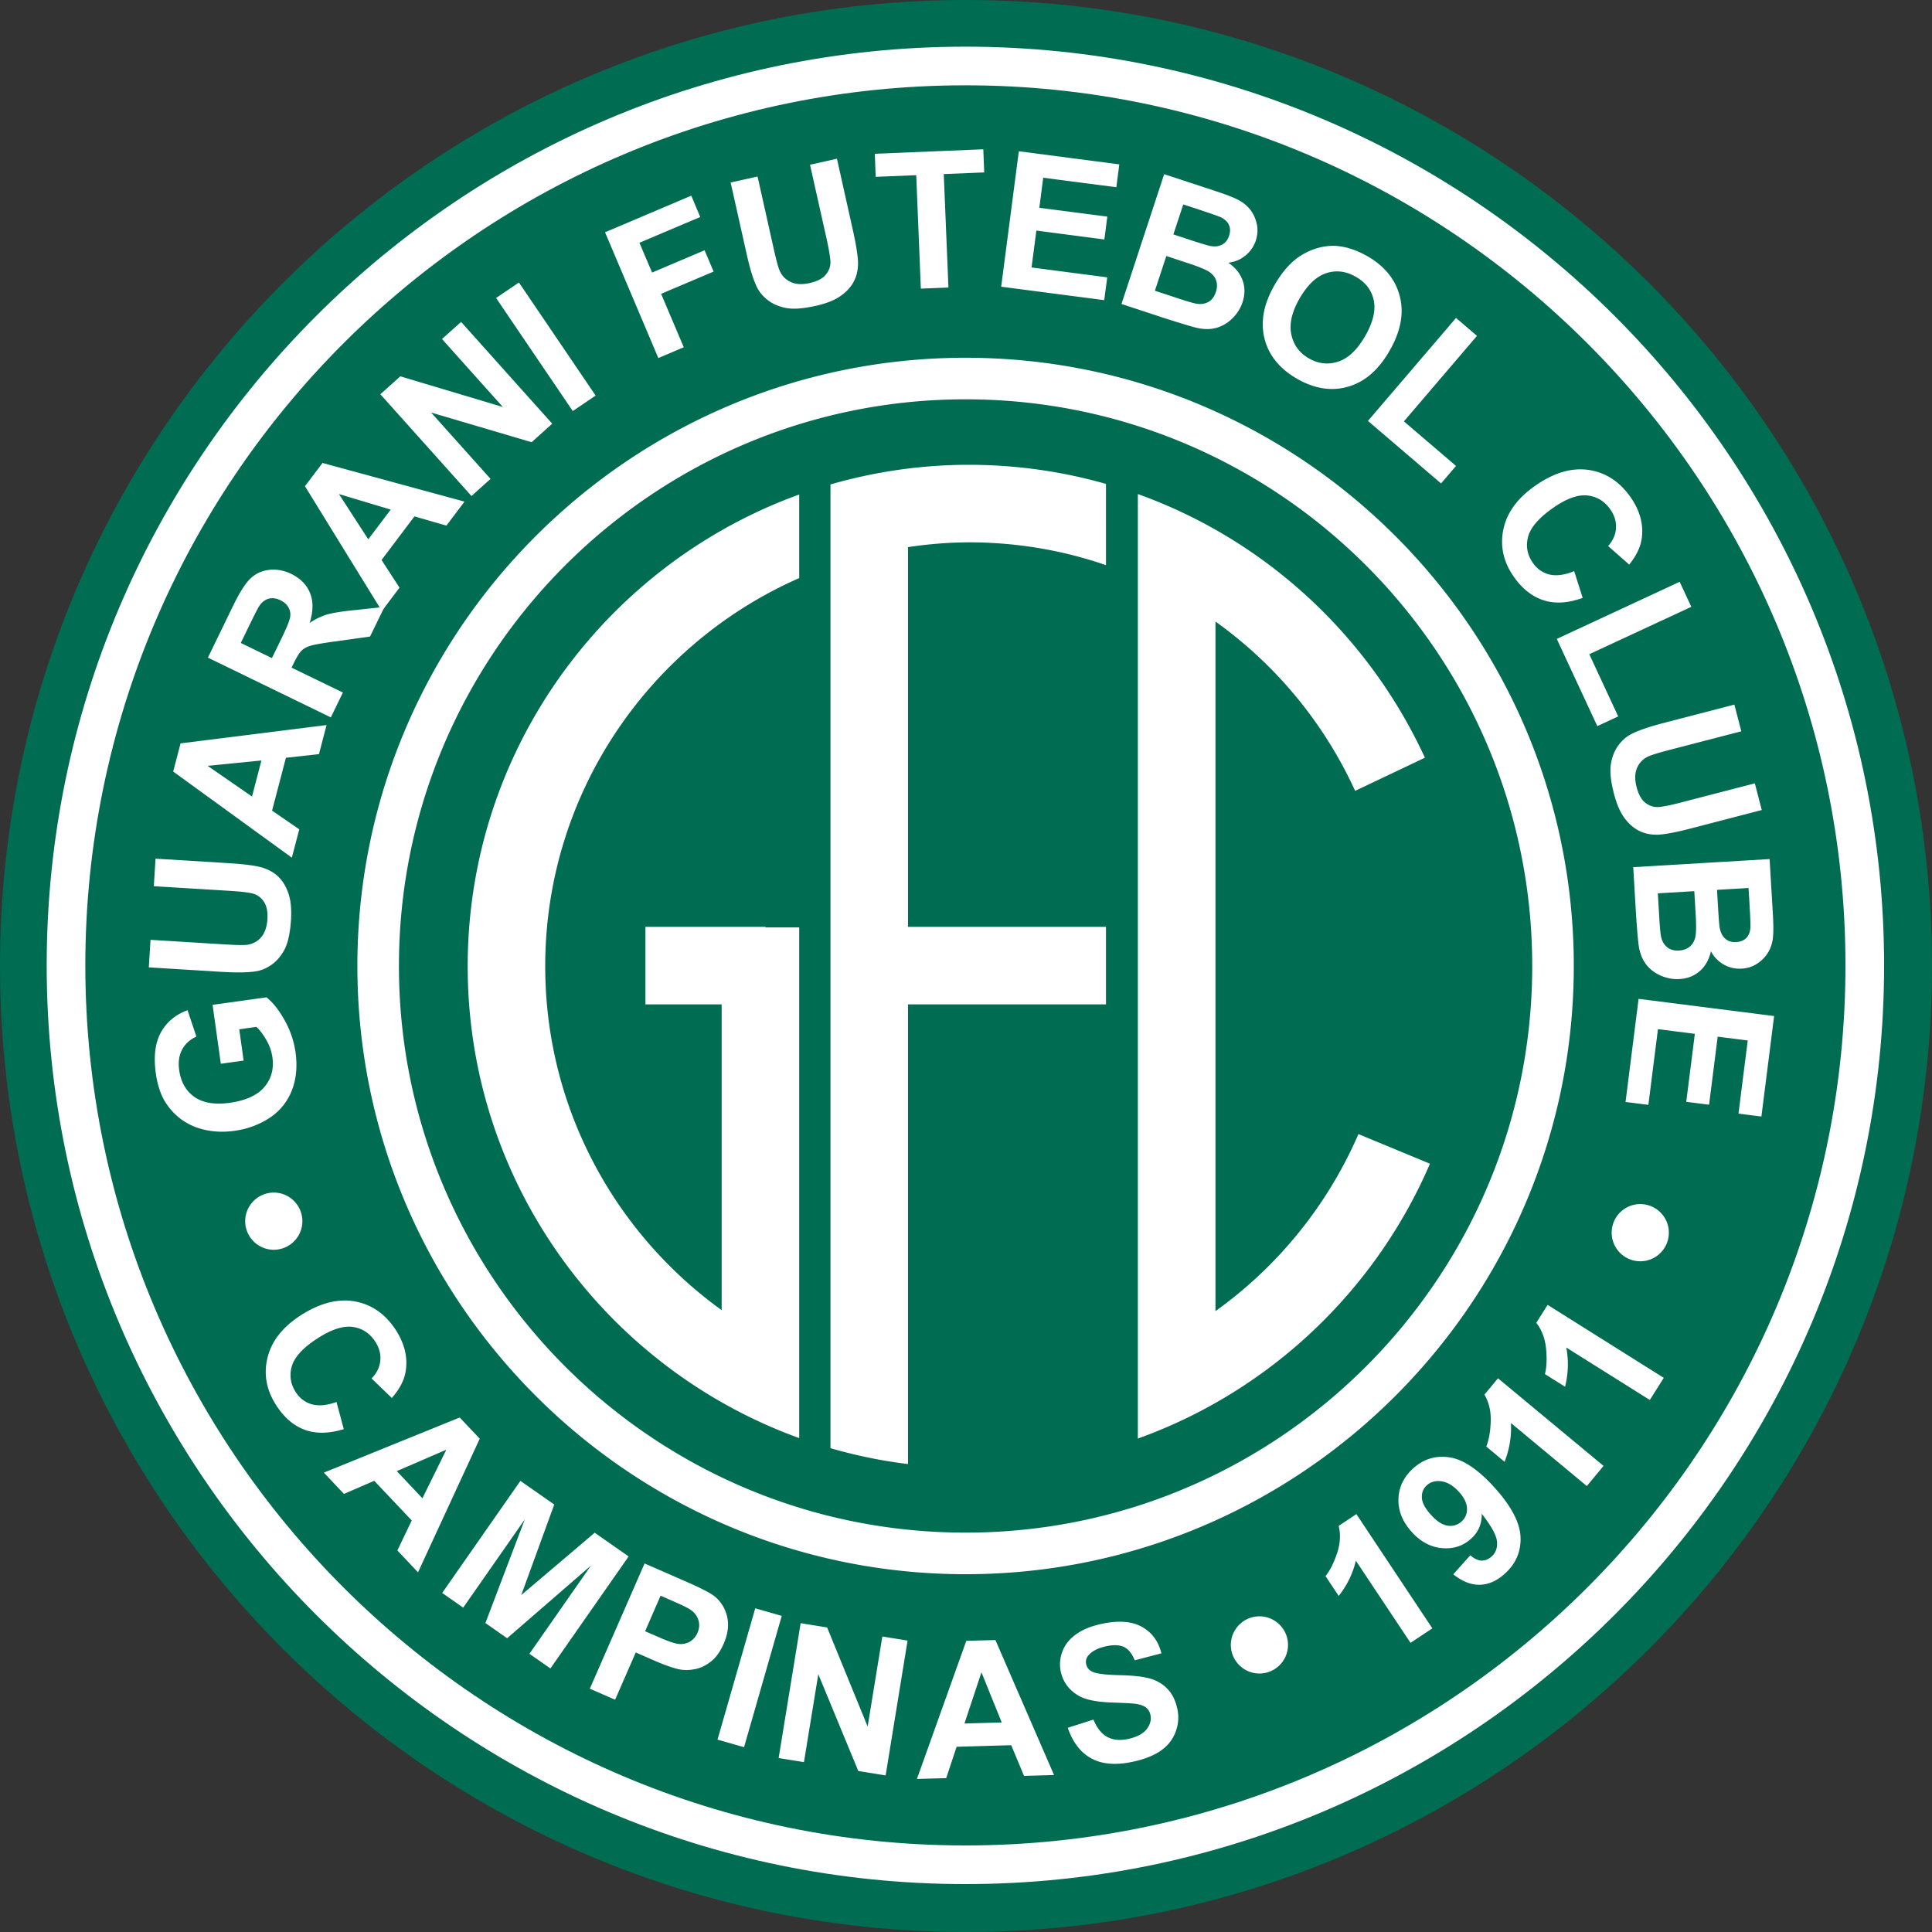 <svg xmlns="http://www.w3.org/2000/svg" height="300" width="300" viewBox="0 0 240 240" fill="#FFF"><rect x="0" y="0" width="240" height="240" fill="#333333" stroke="none"/><path fill="#006c51" d="M120 240c66.255 0 120-53.737 120-120S186.26 0 120 0C53.735 0 0 53.737 0 120c0 66.259 53.737 120 120 120z"/><path d="M119.93 10.598c-60.284 0-109.33 49.048-109.33 109.33 0 60.276 49.048 109.32 109.33 109.32 60.276 0 109.32-49.039 109.32-109.32 0-60.284-49.04-109.33-109.32-109.33zm0 223.45c-62.938 0-114.13-51.19-114.13-114.12 0-62.936 51.191-114.13 114.13-114.13 62.928 0 114.12 51.2 114.12 114.13 0 62.928-51.19 114.12-114.12 114.12z"/><path d="m30.263 131.75-2.832.393-1.023-7.317 6.695-.933c.786.614 1.538 1.563 2.25 2.84a11.411 11.411 0 0 1 1.36 3.986c.245 1.76.09 3.339-.467 4.755a7.146 7.146 0 0 1-2.75 3.388c-1.285.843-2.734 1.383-4.346 1.612-1.743.238-3.356.09-4.82-.45-1.457-.548-2.652-1.473-3.577-2.79-.712-.999-1.17-2.3-1.4-3.904-.286-2.087-.081-3.781.63-5.075.713-1.293 1.817-2.217 3.315-2.766l1.097 3.282c-.786.352-1.375.884-1.768 1.604-.385.72-.507 1.572-.368 2.554.204 1.48.835 2.594 1.899 3.339 1.063.744 2.52.982 4.37.728 1.997-.278 3.429-.933 4.305-1.956.875-1.031 1.21-2.259 1.006-3.7a5.982 5.982 0 0 0-.712-2.078c-.384-.671-.802-1.244-1.276-1.702l-2.128.303.54 3.887zM18.486 120.17l.213-3.421 9.174.565c1.457.09 2.398.106 2.84.049a2.774 2.774 0 0 0 1.735-.941c.45-.532.704-1.269.77-2.226.057-.966-.099-1.711-.467-2.227-.368-.523-.835-.843-1.408-.982-.565-.139-1.522-.245-2.864-.327l-9.371-.573.213-3.42 8.896.547c2.03.123 3.462.303 4.288.54.827.238 1.515.623 2.071 1.155.54.532.966 1.219 1.252 2.078.295.852.401 1.948.32 3.29-.107 1.613-.369 2.832-.786 3.642-.426.81-.958 1.44-1.58 1.89-.63.45-1.276.73-1.94.844-.981.163-2.422.188-4.32.073l-9.036-.556zM32.473 94.47l-6.686.663 5.516 3.814 1.17-4.477zm8.094-4.403-.941 3.61-4.108.457-1.72 6.564 3.38 2.324-.924 3.52-14.74-10.697.917-3.503 18.136-2.275zM33.782 81.751l1.105-2.275c.72-1.481 1.113-2.43 1.162-2.865a1.783 1.783 0 0 0-.23-1.178c-.195-.352-.531-.647-.99-.868-.515-.253-.99-.31-1.44-.196-.45.123-.843.417-1.162.876-.155.229-.54.974-1.146 2.218l-1.17 2.406 3.871 1.882zm7.317 7.366-15.272-7.423 3.15-6.482c.794-1.629 1.506-2.75 2.145-3.356.63-.605 1.407-.965 2.324-1.063.917-.107 1.825.065 2.733.499 1.138.556 1.924 1.35 2.341 2.39.418 1.039.401 2.275-.057 3.707a7.96 7.96 0 0 1 2.087-1.031c.671-.205 1.784-.393 3.33-.549l3.88-.417-1.792 3.683-4.403.614c-1.572.22-2.578.393-3.028.54-.45.139-.819.344-1.089.614s-.581.76-.925 1.473l-.303.622 6.376 3.093-1.498 3.086z"/><path d="m48.538 63.304-6.433-1.931 3.642 5.622 2.791-3.691zm9.166-.99-2.25 2.979-3.97-1.146-4.084 5.418 2.227 3.437-2.186 2.906-9.559-15.51 2.185-2.888 17.637 4.804zM58.572 61.618 47.245 48.974l2.488-2.226 12.735 3.814-7.562-8.446 2.373-2.128L68.6 52.632l-2.562 2.3-12.481-3.683 7.382 8.241-2.365 2.128zM71.151 51.061l-9.526-14.044 2.84-1.923 9.526 14.044-2.84 1.923zM81.782 44.481l-6.621-15.624 10.713-4.55 1.113 2.651-7.554 3.2 1.571 3.7 6.523-2.767 1.121 2.644-6.522 2.766 2.815 6.637-3.16 1.343zM90.76 22.67l3.347-.745 2.005 8.97c.32 1.424.565 2.34.745 2.742.295.646.753 1.113 1.383 1.4.63.294 1.416.335 2.35.122.949-.213 1.62-.565 2.012-1.064.401-.49.582-1.031.557-1.62-.033-.59-.196-1.539-.483-2.848l-2.054-9.159 3.347-.753 1.94 8.7c.45 1.989.67 3.413.68 4.272 0 .868-.18 1.629-.541 2.308-.352.671-.908 1.269-1.645 1.784-.737.516-1.76.925-3.069 1.212-1.588.36-2.824.442-3.724.261-.9-.18-1.653-.515-2.259-.99-.605-.475-1.047-1.015-1.342-1.628-.434-.9-.86-2.276-1.268-4.125l-1.98-8.84zM114.39 35.855l-.573-14.093-5.033.205-.115-2.865 13.48-.556.114 2.872-5.025.205.58 14.093-3.428.139zM124.37 35.617l2.193-16.827 12.481 1.629-.368 2.84-9.084-1.179-.483 3.732 8.446 1.097-.368 2.84-8.446-1.105-.598 4.583 9.404 1.227-.377 2.832-12.8-1.67zM146.99 25.395l-1.228 3.724 2.137.704c1.268.417 2.062.654 2.381.72.581.123 1.08.074 1.506-.14.426-.22.72-.58.892-1.104.164-.5.164-.95-.016-1.35-.172-.402-.516-.729-1.04-.975-.31-.139-1.227-.458-2.758-.965l-1.874-.614zm-2.103 6.408-1.424 4.313 3.012.99c1.178.385 1.931.598 2.267.639.515.065.973-.017 1.399-.254.41-.245.712-.646.9-1.22.164-.49.18-.932.058-1.35-.123-.417-.385-.769-.778-1.072-.393-.303-1.326-.695-2.807-1.178l-2.627-.868zm-.27-10.165 6.449 2.12c1.268.417 2.21.786 2.799 1.097.589.31 1.08.72 1.465 1.219.384.5.646 1.088.794 1.751.147.671.098 1.359-.123 2.055a3.982 3.982 0 0 1-1.301 1.874c-.614.499-1.318.794-2.12.875.892.614 1.481 1.35 1.784 2.21.303.86.303 1.76-.008 2.693a4.994 4.994 0 0 1-1.211 1.964c-.573.581-1.22.982-1.948 1.203-.72.221-1.53.237-2.43.05-.565-.124-1.883-.516-3.962-1.18l-5.491-1.808 5.303-16.123zM161.43 37.091c-.958 1.67-1.293 3.16-1.015 4.46.27 1.302 1.007 2.292 2.185 2.971 1.187.68 2.407.81 3.659.393 1.244-.417 2.357-1.481 3.339-3.192.966-1.686 1.317-3.15 1.056-4.411-.262-1.252-1.007-2.234-2.235-2.93-1.227-.704-2.455-.851-3.683-.442-1.227.41-2.332 1.465-3.306 3.151zm-3.118-1.653c.86-1.498 1.808-2.627 2.84-3.388a8.083 8.083 0 0 1 2.529-1.236c.916-.262 1.808-.336 2.66-.23 1.137.14 2.307.549 3.51 1.236 2.17 1.244 3.511 2.914 4.043 5.01.532 2.086.107 4.337-1.268 6.727-1.359 2.381-3.07 3.87-5.132 4.468-2.062.606-4.174.278-6.342-.957-2.186-1.253-3.544-2.922-4.068-5.001-.524-2.079-.114-4.288 1.228-6.63zM169.93 52.288l10.942-12.792 2.603 2.226-9.077 10.623 6.474 5.533-1.858 2.177-9.084-7.767zM195.55 70.948l1.056 3.323c-1.807.655-3.42.753-4.837.303-1.418-.45-2.652-1.416-3.703-2.906-1.3-1.841-1.74-3.797-1.319-5.868.42-2.079 1.722-3.88 3.904-5.418 2.307-1.636 4.52-2.3 6.637-2.013 2.118.295 3.863 1.408 5.235 3.347 1.196 1.694 1.669 3.43 1.414 5.197-.148 1.048-.664 2.12-1.552 3.225l-2.619-2.308c.604-.671.93-1.416.978-2.226.049-.819-.19-1.596-.714-2.34-.726-1.024-1.683-1.597-2.873-1.72-1.19-.114-2.61.41-4.262 1.572-1.753 1.236-2.778 2.43-3.077 3.593-.299 1.154-.092 2.234.62 3.24.526.745 1.214 1.22 2.065 1.425.851.196 1.867.057 3.047-.426zM193.39 79.37l15.266-7.096 1.444 3.11-12.672 5.885 3.59 7.726-2.593 1.21-5.035-10.835zM215.45 87.529l.862 3.315-8.896 2.308c-1.413.368-2.317.646-2.714.842a2.727 2.727 0 0 0-1.356 1.433c-.268.638-.282 1.424-.041 2.348.244.942.62 1.605 1.13 1.981.508.377 1.056.54 1.642.491.585-.049 1.528-.237 2.827-.581l9.088-2.357.86 3.315-8.627 2.242c-1.972.516-3.388.786-4.249.818-.861.033-1.634-.122-2.32-.458-.684-.335-1.298-.86-1.84-1.58-.542-.728-.982-1.734-1.32-3.036-.407-1.563-.535-2.807-.383-3.707.151-.909.456-1.67.912-2.292.456-.622.982-1.088 1.579-1.4.885-.466 2.247-.932 4.084-1.407l8.762-2.275zM217.21 110.31l-3.917.23.133 2.242c.08 1.334.147 2.16.205 2.48.105.58.334 1.03.688 1.342.356.319.807.458 1.354.425.524-.032.94-.196 1.251-.507.31-.311.483-.753.52-1.326.016-.344-.022-1.318-.117-2.922l-.117-1.964zm-6.737.393-4.53.27.188 3.167c.073 1.236.154 2.014.243 2.34.123.5.373.901.75 1.204.377.295.867.434 1.467.393.51-.033.932-.18 1.273-.45.34-.262.576-.639.71-1.113.134-.475.156-1.49.062-3.045l-.163-2.766zm9.353-3.986.403 6.768c.08 1.343.084 2.35.01 3.012a4.384 4.384 0 0 1-.593 1.809 4.306 4.306 0 0 1-1.338 1.383c-.57.385-1.22.597-1.952.638a3.966 3.966 0 0 1-2.222-.507 4.014 4.014 0 0 1-1.594-1.653c-.239 1.047-.705 1.874-1.395 2.471-.692.598-1.527.925-2.505.982-.77.05-1.53-.09-2.28-.4-.75-.32-1.36-.77-1.832-1.367-.473-.59-.785-1.343-.94-2.243-.096-.573-.216-1.94-.36-4.116l-.343-5.77 16.941-1.007zM203.55 124.08l16.838 2.136-1.58 12.481-2.848-.36 1.15-9.084-3.734-.475-1.069 8.454-2.837-.36 1.07-8.446-4.583-.581-1.19 9.404-2.837-.36 1.62-12.809zM41.803 174.16l.9 3.372c-1.833.565-3.453.59-4.845.082-1.4-.516-2.586-1.539-3.568-3.078-1.211-1.898-1.563-3.87-1.048-5.925s1.9-3.797 4.15-5.238c2.381-1.522 4.624-2.087 6.727-1.702 2.095.393 3.79 1.588 5.074 3.585 1.113 1.751 1.506 3.502 1.17 5.254-.196 1.047-.76 2.095-1.693 3.15l-2.513-2.422c.63-.638.99-1.367 1.08-2.177.09-.81-.114-1.604-.605-2.373-.68-1.056-1.613-1.678-2.791-1.85-1.187-.172-2.627.287-4.33 1.375-1.808 1.154-2.888 2.308-3.24 3.446-.352 1.137-.197 2.234.466 3.273.491.77 1.162 1.269 1.997 1.514.843.238 1.866.14 3.069-.286zM52.475 186.12l2.97-6.032-6.154 2.66 3.184 3.372zm-.548 9.199-2.562-2.717 1.784-3.724-4.657-4.927-3.764 1.629-2.497-2.644 16.876-6.85 2.488 2.636-7.668 16.597zM54.93 197.88l9.715-13.921 4.206 2.938-4.1 11.253 9.125-7.75 4.215 2.946-9.715 13.913-2.61-1.817 7.644-10.959L63 203.51l-2.701-1.89 4.894-12.874-7.652 10.959-2.61-1.825zM82.06 198.22l-1.923 4.42 1.718.744c1.236.548 2.095.827 2.587.843.482.025.924-.09 1.317-.335.385-.238.68-.59.884-1.056.246-.565.278-1.097.106-1.613a2.391 2.391 0 0 0-.957-1.244c-.344-.237-1.08-.597-2.21-1.088l-1.522-.671zm-8.79 11.556 6.801-15.558 5.042 2.202c1.907.834 3.118 1.456 3.633 1.866.786.63 1.31 1.456 1.572 2.504.254 1.048.114 2.185-.426 3.42-.417.958-.941 1.687-1.571 2.186-.63.5-1.293.819-1.989.95-.696.139-1.35.147-1.956.024-.81-.172-1.931-.573-3.347-1.195l-2.054-.9-2.562 5.868-3.143-1.367zM89.131 216.1l4.69-16.311 3.29.941-4.682 16.311-3.298-.941zM96.726 218.39l2.733-16.753 3.29.532 5.034 12.309 1.825-11.188 3.134.507-2.725 16.753-3.396-.548-4.968-12.022-1.784 10.918-3.143-.507zM124.44 213.97l-2.52-6.228-2.112 6.359 4.632-.13zm6.498 6.53-3.732.107-1.588-3.813-6.784.196-1.293 3.896-3.634.098 6.13-17.154 3.617-.098 7.284 16.769zM132.64 214.63l3.192-1.015c.434 1.048 1.006 1.768 1.718 2.153.704.384 1.572.466 2.587.253 1.08-.237 1.85-.638 2.3-1.21.45-.574.605-1.171.474-1.777a1.535 1.535 0 0 0-.565-.933c-.286-.22-.736-.376-1.358-.458-.418-.05-1.367-.098-2.832-.148-1.899-.065-3.274-.335-4.141-.834-1.211-.696-1.956-1.694-2.243-3.012a4.375 4.375 0 0 1 .213-2.52c.32-.844.892-1.548 1.71-2.129.82-.58 1.867-1.006 3.143-1.276 2.087-.45 3.749-.328 5 .36 1.245.687 2.063 1.784 2.44 3.298l-3.323.867c-.32-.818-.761-1.366-1.31-1.645-.556-.27-1.3-.302-2.242-.098-.974.205-1.694.573-2.16 1.089-.303.335-.41.712-.312 1.146.082.392.32.695.712.9.5.262 1.604.409 3.315.45 1.719.033 3.004.172 3.88.417.867.246 1.595.671 2.193 1.293.589.614 1.006 1.449 1.227 2.505.205.95.131 1.89-.22 2.84-.353.94-.966 1.718-1.842 2.332-.884.606-2.046 1.072-3.486 1.375-2.096.45-3.814.311-5.14-.417-1.334-.729-2.308-1.997-2.93-3.806zM177.93 202.28l-2.709 1.8-6.793-10.206c-.368 1.588-1.08 3.045-2.128 4.379l-1.637-2.455c.549-.704 1.032-1.653 1.433-2.848.393-1.195.466-2.333.196-3.397l2.202-1.465 9.436 14.191zM181.26 185.35c-.704-.777-1.424-1.22-2.169-1.334-.745-.106-1.358.057-1.825.475-.45.4-.663.916-.638 1.53.016.622.393 1.334 1.113 2.136.728.819 1.432 1.269 2.095 1.367.663.09 1.236-.082 1.719-.516.466-.417.695-.949.679-1.604-.008-.654-.336-1.342-.974-2.054zm-.728 10.214 2.111-2.365c.483.425.95.646 1.399.663.447.008.87-.164 1.266-.524.5-.442.718-1.056.655-1.833-.062-.77-.695-1.924-1.897-3.462.026 1.252-.416 2.291-1.333 3.11-.99.892-2.193 1.285-3.6 1.162-1.409-.123-2.669-.794-3.774-2.022-1.146-1.284-1.694-2.651-1.637-4.124.058-1.465.672-2.726 1.85-3.781 1.285-1.154 2.774-1.605 4.485-1.35 1.71.253 3.585 1.513 5.625 3.78 2.075 2.308 3.142 4.362 3.204 6.147.063 1.792-.59 3.306-1.964 4.534-.987.892-2.022 1.342-3.102 1.366-1.079.025-2.175-.409-3.288-1.301zM199.2 182.1l-2.077 2.504-9.432-7.832c.095 1.629-.169 3.233-.79 4.813l-2.27-1.891c.329-.827.513-1.874.551-3.135.04-1.26-.22-2.365-.779-3.314l1.686-2.03L199.2 182.1zM206.68 171.16l-1.732 2.75-10.38-6.515c.308 1.596.258 3.217-.15 4.87l-2.5-1.572c.218-.867.262-1.931.136-3.183-.129-1.26-.53-2.316-1.21-3.184l1.405-2.234 14.43 9.068zM67.73 120.04c0-21.532 12.988-40.07 31.55-48.229V61.43c-23.988 8.675-41.183 31.673-41.183 58.607 0 26.942 17.195 49.94 41.183 58.607v-63.435h-4.19v-.074H80.178v9.633h9.469v37.983c-13.266-9.567-21.917-25.142-21.917-42.713zM120.4 67.372c5.95 0 11.662.998 16.99 2.832V60.113a62.236 62.236 0 0 0-16.99-2.374c-5.983 0-11.761.86-17.236 2.44v119.72c3.118.9 6.335 1.57 9.633 1.972V124.77h24.593v-9.633h-24.593V67.964c2.488-.368 5.017-.59 7.603-.59zM168.75 140.88a53.006 53.006 0 0 1-17.76 21.991V77.21a52.954 52.954 0 0 1 17.35 21.033l8.667-4.117c-6.99-15.164-19.83-27.08-35.66-32.752v117.33c16.311-5.851 29.479-18.316 36.288-34.144l-8.896-3.683z"/><path d="M119.95 49.604c-38.809 0-70.392 31.574-70.392 70.392 0 38.809 31.583 70.392 70.392 70.392s70.388-31.583 70.388-70.392c0-38.817-31.579-70.392-70.388-70.392zm0 145.95c-41.657 0-75.556-33.899-75.556-75.556 0-41.665 33.899-75.556 75.556-75.556s75.552 33.891 75.552 75.556c0 41.657-33.895 75.556-75.552 75.556zM156.45 207.89a3.554 3.554 0 0 0 3.552-3.552c0-1.956-1.596-3.552-3.552-3.552s-3.552 1.596-3.552 3.552 1.596 3.552 3.552 3.552zM203.76 156.68c1.958 0 3.55-1.588 3.55-3.552s-1.592-3.552-3.55-3.552a3.551 3.551 0 0 0 0 7.104zM34.011 155.25a3.552 3.552 0 0 0 3.552-3.544c0-1.964-1.596-3.56-3.552-3.56s-3.552 1.596-3.552 3.56a3.552 3.552 0 0 0 3.552 3.544z"/></svg>